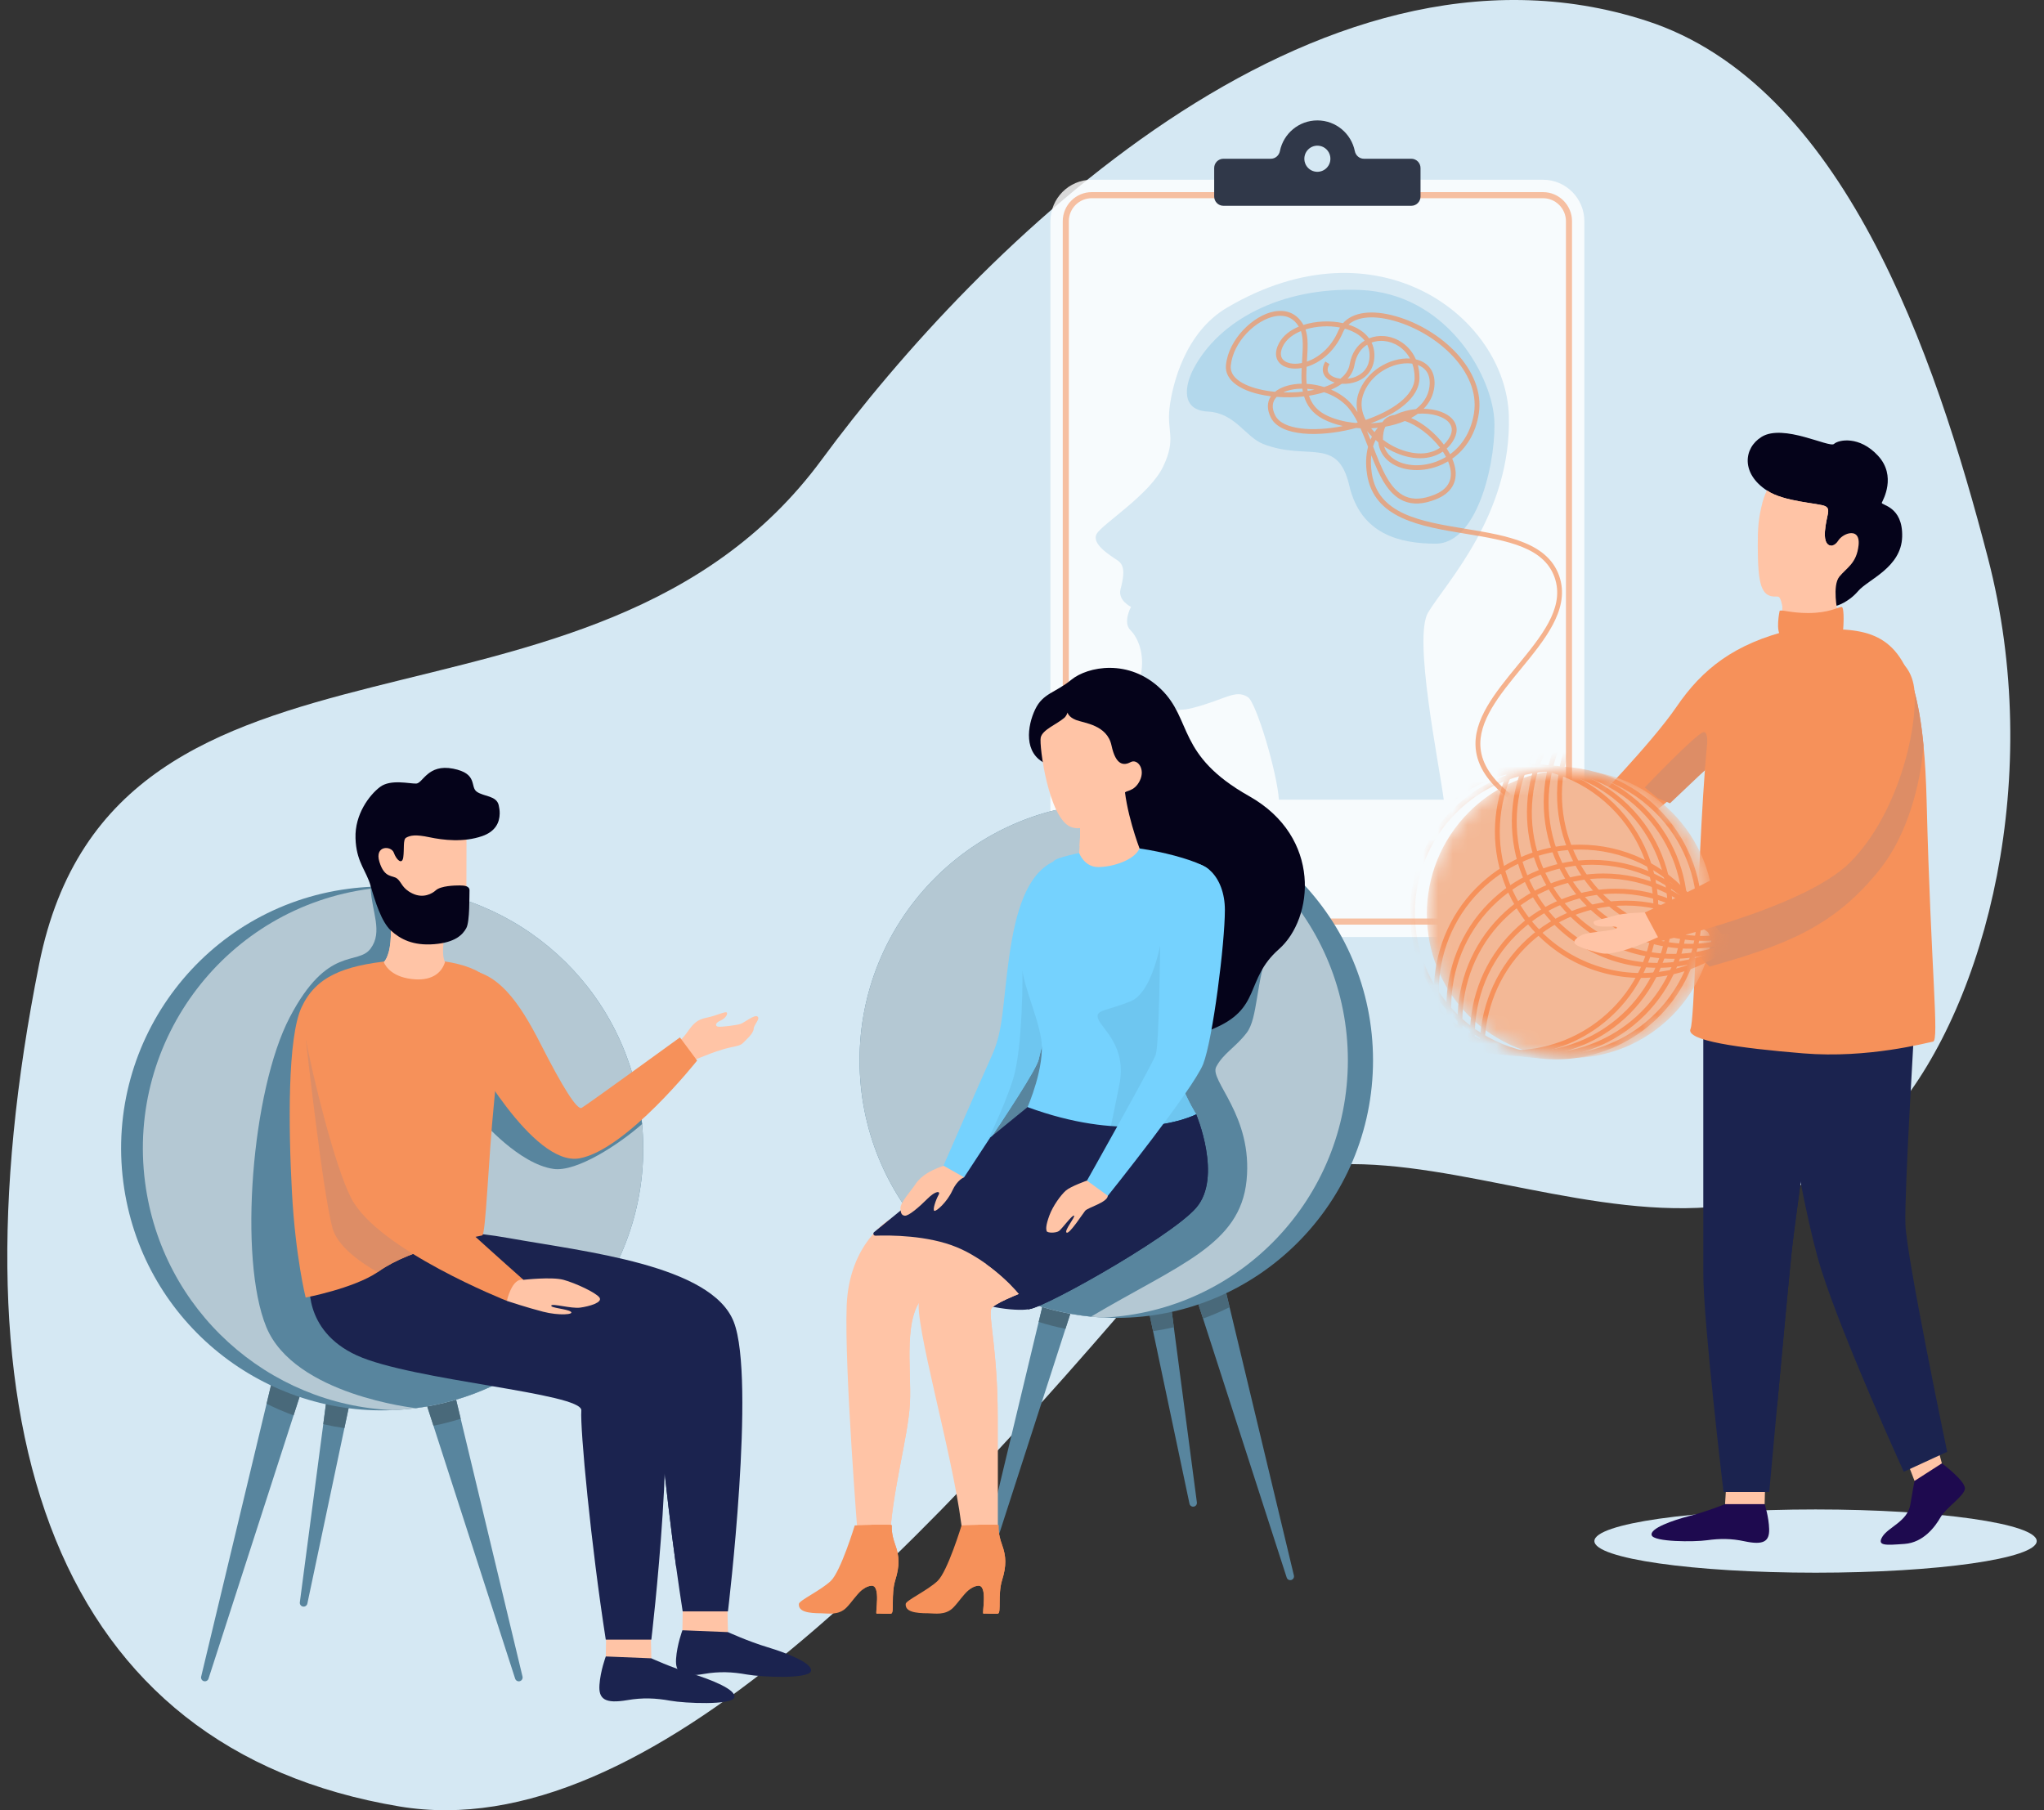 <svg xmlns="http://www.w3.org/2000/svg" width="140" height="124" viewBox="0 0 140 124" fill="none"><rect x="0" y="0" width="140" height="124" fill="#333333" stroke="none"/><g clip-path="url(#clip0_477_12670)"><path d="M2.682 66.037C-3.741 98.12 3.879 119.819 27.36 123.741C44.427 126.591 63.727 105.37 81.371 84.511C93.01 70.751 115.72 92.869 129.699 76.248C136.106 68.631 140.018 53.076 136.165 38.242C132.505 24.149 126.217 5.781 112.766 1.423C90.013 -5.949 66.937 17.009 56.28 31.488C40.551 52.856 7.867 40.128 2.682 66.037Z" fill="#D5E8F3"></path><path opacity="0.81" d="M105.684 12.312H74.779C73.215 12.312 71.946 13.585 71.946 15.154V61.341C71.946 62.911 73.215 64.183 74.779 64.183H105.684C107.249 64.183 108.517 62.911 108.517 61.341V15.154C108.517 13.585 107.249 12.312 105.684 12.312Z" fill="white"></path><path opacity="0.56" d="M105.685 63.336H74.78C73.684 63.336 72.792 62.442 72.792 61.342V15.155C72.792 14.055 73.684 13.16 74.78 13.16H105.685C106.781 13.16 107.673 14.055 107.673 15.155V61.342C107.673 62.442 106.781 63.336 105.685 63.336ZM74.779 13.577C73.912 13.577 73.207 14.285 73.207 15.155V61.342C73.207 62.212 73.912 62.919 74.779 62.919H105.684C106.551 62.919 107.256 62.212 107.256 61.342V15.155C107.256 14.285 106.551 13.577 105.684 13.577H74.779Z" fill="#F6915A"></path><path d="M98.886 54.78H87.596C87.467 52.862 86.038 48.114 85.472 47.751C84.607 47.196 83.938 47.918 81.685 48.495C79.432 49.072 77.85 47.677 78.138 46.234C78.425 44.792 77.946 43.685 77.419 43.156C76.892 42.627 77.467 41.569 77.467 41.569C77.467 41.569 76.556 41.136 76.748 40.366C76.94 39.596 77.131 38.779 76.556 38.394C75.981 38.01 74.734 37.24 75.118 36.566C75.501 35.892 78.762 33.873 79.673 31.949C80.584 30.025 79.912 29.592 80.104 27.957C80.296 26.322 81.172 22.768 84.035 21.079C94.391 14.971 103.154 21.754 103.346 28.487C103.538 35.221 99.063 39.886 97.817 41.954C96.79 43.658 98.527 52.079 98.887 54.78H98.886Z" fill="#D5E8F3"></path><path opacity="0.81" d="M81.755 25.249C83.476 21.993 87.684 19.643 93.165 19.862C98.974 20.093 102.082 25.537 102.338 28.609C102.541 31.058 101.379 37.258 98.311 37.242C95.934 37.228 93.205 36.641 92.415 33.25C91.623 29.859 89.554 31.598 86.517 30.411C85.302 29.937 84.613 28.289 82.729 28.192C80.845 28.096 81.154 26.386 81.756 25.249H81.755Z" fill="#ACD4EA"></path><path d="M93.419 10.874C93.113 10.874 92.857 10.652 92.796 10.351C92.554 9.151 91.498 8.248 90.23 8.248C88.963 8.248 87.906 9.151 87.665 10.351C87.604 10.652 87.349 10.874 87.042 10.874H83.796C83.447 10.874 83.163 11.158 83.163 11.509V13.462C83.163 13.813 83.447 14.097 83.796 14.097H96.663C97.013 14.097 97.296 13.813 97.296 13.462V11.509C97.296 11.158 97.013 10.874 96.663 10.874H93.417H93.419ZM90.403 9.994C90.754 10.06 91.038 10.343 91.106 10.695C91.229 11.327 90.686 11.873 90.054 11.751C89.703 11.684 89.421 11.399 89.355 11.047C89.237 10.418 89.777 9.877 90.403 9.994Z" fill="#303849"></path><path opacity="0.68" d="M103.246 54.643C101.91 53.573 101.201 52.482 101.079 51.307C100.872 49.316 102.418 47.434 103.914 45.612C105.551 43.617 107.099 41.732 106.542 39.751C105.901 37.469 103.209 37.027 100.358 36.558C97.28 36.052 94.096 35.529 93.632 32.478C93.528 31.796 93.555 31.166 93.702 30.607C93.536 30.177 93.368 29.743 93.185 29.336C93.082 29.331 92.981 29.325 92.88 29.316C92.776 29.345 92.672 29.372 92.569 29.396C90.38 29.93 87.721 29.914 87.054 28.619C86.77 28.066 86.773 27.552 87.048 27.144C87.018 27.14 86.987 27.137 86.956 27.133C85.014 26.871 83.869 26.062 83.969 25.019C84.141 23.221 85.86 21.591 87.282 21.335C88.154 21.178 88.856 21.505 89.276 22.258C90.132 21.982 91.139 21.946 91.989 22.137C92.663 21.374 93.966 21.193 95.617 21.666C98.697 22.549 101.741 25.346 101.289 28.327C101.088 29.651 100.441 30.733 99.467 31.42C99.558 31.631 99.625 31.84 99.664 32.044C99.851 33.018 99.396 33.781 98.381 34.191C97.499 34.548 96.759 34.587 96.118 34.307C95.044 33.84 94.451 32.538 93.924 31.186C93.882 31.55 93.889 31.962 93.959 32.428C94.387 35.24 97.313 35.721 100.411 36.229C103.238 36.694 106.162 37.174 106.86 39.661C107.464 41.81 105.789 43.85 104.169 45.823C102.717 47.592 101.216 49.421 101.409 51.272C101.521 52.354 102.19 53.371 103.452 54.382L103.244 54.643H103.246ZM94.047 30.581C94.049 30.586 94.051 30.59 94.052 30.595C94.607 32.04 95.18 33.535 96.252 34.002C96.806 34.244 97.463 34.205 98.258 33.883C99.133 33.528 99.497 32.931 99.339 32.108C99.306 31.941 99.255 31.772 99.185 31.603C98.969 31.73 98.741 31.84 98.5 31.93C97.257 32.396 95.884 32.249 95.082 31.566C94.692 31.234 94.462 30.797 94.404 30.296C94.341 30.245 94.278 30.194 94.217 30.14C94.152 30.276 94.095 30.422 94.047 30.58V30.581ZM94.803 30.586C94.894 30.865 95.06 31.11 95.297 31.313C96.011 31.921 97.251 32.043 98.384 31.618C98.616 31.53 98.836 31.424 99.042 31.299C98.977 31.177 98.904 31.054 98.824 30.934C97.95 31.535 96.698 31.551 95.41 30.929C95.202 30.829 94.998 30.713 94.802 30.586H94.803ZM99.088 30.727C99.172 30.855 99.251 30.985 99.321 31.116C100.197 30.478 100.779 29.486 100.962 28.277C101.387 25.476 98.472 22.831 95.527 21.987C94.109 21.581 92.983 21.68 92.361 22.238C92.991 22.438 93.471 22.76 93.772 23.177C94.106 23.041 94.466 22.992 94.811 23.022C95.682 23.097 96.562 23.653 96.977 24.616C97.884 24.825 98.355 25.531 98.241 26.51C98.174 27.073 97.926 27.577 97.509 28.001C98.351 28.015 99.114 28.269 99.506 28.738C99.868 29.17 99.857 29.718 99.476 30.279C99.362 30.447 99.231 30.596 99.088 30.727H99.088ZM94.722 30.118C94.984 30.317 95.266 30.49 95.554 30.629C96.521 31.096 97.744 31.29 98.635 30.669C97.984 29.814 97.017 29.089 96.224 28.839C95.819 29.01 95.374 29.139 94.912 29.223C94.899 29.235 94.885 29.246 94.872 29.259C94.826 29.358 94.791 29.472 94.766 29.601C94.73 29.781 94.716 29.953 94.722 30.117V30.118ZM96.652 28.633C97.458 28.972 98.3 29.665 98.895 30.455C99.004 30.349 99.107 30.228 99.201 30.09C99.499 29.651 99.516 29.267 99.251 28.951C98.893 28.523 98.044 28.272 97.112 28.342C96.971 28.445 96.818 28.543 96.652 28.633ZM93.629 29.526C93.712 29.721 93.791 29.919 93.869 30.119C93.9 30.047 93.933 29.976 93.968 29.907C93.846 29.785 93.733 29.657 93.629 29.525L93.629 29.526ZM93.915 29.336C93.988 29.427 94.065 29.517 94.146 29.603C94.215 29.498 94.291 29.397 94.372 29.301C94.219 29.318 94.067 29.33 93.915 29.336ZM87.445 27.185C87.12 27.515 87.086 27.954 87.35 28.467C87.865 29.466 89.988 29.58 91.987 29.184C91.483 29.075 91.009 28.91 90.597 28.69C89.888 28.312 89.512 27.77 89.321 27.154C88.712 27.226 88.073 27.236 87.445 27.185ZM97.112 25.003C97.184 25.27 97.224 25.56 97.224 25.874C97.224 27.283 95.622 28.357 93.882 28.998C94.151 28.986 94.42 28.959 94.683 28.919C94.877 28.631 95.164 28.46 95.527 28.422C95.553 28.409 95.579 28.397 95.606 28.385C96.039 28.188 96.513 28.069 96.982 28.022C97.426 27.677 97.828 27.176 97.911 26.47C98.019 25.542 97.536 25.16 97.113 25.003H97.112ZM89.656 27.108C89.831 27.631 90.159 28.08 90.752 28.396C91.344 28.712 92.087 28.904 92.866 28.974C92.909 28.963 92.951 28.95 92.994 28.938C92.798 28.55 92.584 28.2 92.337 27.916C91.911 27.426 91.323 27.077 90.695 26.866C90.37 26.969 90.02 27.05 89.655 27.108H89.656ZM96.394 24.885C95.194 24.885 93.766 25.732 93.341 27.119C93.171 27.674 93.27 28.241 93.541 28.765C95.336 28.146 96.892 27.107 96.892 25.874C96.892 25.517 96.834 25.195 96.733 24.909C96.622 24.893 96.509 24.885 96.394 24.885ZM91.173 26.689C91.711 26.922 92.206 27.258 92.588 27.698C92.73 27.861 92.861 28.043 92.984 28.24C92.894 27.843 92.897 27.432 93.023 27.022C93.513 25.422 95.214 24.473 96.577 24.559C96.184 23.833 95.48 23.415 94.781 23.355C94.515 23.332 94.222 23.362 93.944 23.466C94.059 23.704 94.125 23.967 94.136 24.249C94.172 25.14 93.732 25.827 92.93 26.134C92.599 26.261 92.237 26.309 91.9 26.288C91.687 26.44 91.442 26.575 91.172 26.69L91.173 26.689ZM87.898 26.877C88.351 26.893 88.803 26.877 89.238 26.828C89.224 26.76 89.211 26.691 89.201 26.621C88.712 26.623 88.258 26.709 87.898 26.878V26.877ZM87.692 21.631C87.57 21.631 87.451 21.644 87.341 21.664C86.036 21.898 84.459 23.397 84.3 25.051C84.203 26.061 85.631 26.617 87 26.801C87.109 26.816 87.219 26.829 87.329 26.84C87.369 26.807 87.411 26.776 87.455 26.745C87.888 26.45 88.497 26.295 89.161 26.285C89.133 25.932 89.137 25.569 89.154 25.209C89.076 25.223 89.001 25.233 88.928 25.239C88.307 25.297 87.79 25.114 87.549 24.75C87.396 24.521 87.281 24.12 87.599 23.514C87.869 22.999 88.362 22.621 88.958 22.373C88.615 21.793 88.128 21.63 87.691 21.63L87.692 21.631ZM89.538 26.632C89.547 26.683 89.557 26.734 89.567 26.784C89.728 26.759 89.886 26.73 90.039 26.696C89.871 26.666 89.704 26.645 89.538 26.632ZM89.496 26.293C89.894 26.315 90.305 26.389 90.702 26.514C90.962 26.425 91.202 26.321 91.417 26.202C91.153 26.122 90.93 25.99 90.784 25.813C90.645 25.644 90.459 25.282 90.778 24.766L91.061 24.942C90.901 25.2 90.894 25.422 91.041 25.601C91.192 25.785 91.479 25.902 91.808 25.942C92.148 25.672 92.374 25.346 92.44 24.966C92.578 24.167 92.974 23.635 93.469 23.331C93.103 22.864 92.52 22.627 92.119 22.514C92.065 22.594 92.018 22.68 91.979 22.773C91.393 24.145 90.369 24.863 89.492 25.128C89.471 25.524 89.463 25.918 89.496 26.293ZM93.644 23.61C93.233 23.86 92.891 24.307 92.767 25.023C92.707 25.371 92.541 25.679 92.294 25.944C92.47 25.925 92.647 25.885 92.811 25.822C93.2 25.673 93.846 25.273 93.805 24.262C93.795 24.014 93.736 23.798 93.644 23.61ZM89.105 22.678C88.567 22.898 88.126 23.229 87.894 23.67C87.703 24.035 87.68 24.345 87.826 24.565C88 24.826 88.401 24.953 88.899 24.908C88.987 24.899 89.079 24.886 89.174 24.866C89.179 24.783 89.184 24.702 89.189 24.621C89.236 23.879 89.28 23.176 89.105 22.678H89.105ZM89.418 22.566C89.617 23.129 89.57 23.866 89.52 24.642C89.518 24.686 89.514 24.728 89.512 24.772C90.282 24.504 91.157 23.849 91.672 22.641C91.703 22.569 91.738 22.499 91.776 22.433C91.021 22.291 90.155 22.336 89.417 22.566H89.418Z" fill="#F6915A"></path><path d="M124.353 107.729C132.719 107.729 139.501 106.759 139.501 105.563C139.501 104.366 132.719 103.396 124.353 103.396C115.987 103.396 109.205 104.366 109.205 105.563C109.205 106.759 115.987 107.729 124.353 107.729Z" fill="#D5E8F3"></path><path d="M132.116 96.932L133.005 100.239V101.057L131.133 101.441L129.849 98.108L132.116 96.932Z" fill="#FFC4A6"></path><path d="M131.133 101.441L133.005 100.238C133.005 100.238 134.7 101.49 134.577 102.015C134.454 102.541 133.283 103.283 132.913 103.932C132.543 104.582 131.742 105.664 130.447 105.757C129.153 105.85 128.536 105.905 128.936 105.256C129.337 104.606 130.663 104.211 130.847 103.053C130.989 102.168 131.133 101.441 131.133 101.441Z" fill="#1E0A4F"></path><path d="M120.928 100.476L120.866 103.032L119.49 103.733L118.154 103.032L118.38 99.445L120.928 100.476Z" fill="#FFC4A6"></path><path d="M118.154 103.031C118.154 103.031 116.952 103.526 115.75 103.835C114.549 104.144 112.977 104.701 113.131 105.165C113.284 105.629 116.028 105.629 116.921 105.505C117.815 105.382 118.583 105.384 119.48 105.575C120.795 105.856 121.197 105.588 121.175 104.742C121.153 103.898 120.867 103.031 120.867 103.031H118.155H118.154Z" fill="#1E0A4F"></path><path d="M125.197 67.756C125.197 67.756 123.008 82.944 122.711 85.796C122.544 87.39 122.086 92.331 121.713 96.376C121.42 99.566 121.181 102.199 121.181 102.199H118.049C118.049 102.199 116.664 90.577 116.664 87.214V69.597L125.124 67.772L125.197 67.756Z" fill="#1B234F"></path><path d="M125.198 67.756C125.198 67.756 123.009 82.944 122.712 85.796C122.545 87.39 122.086 92.331 121.714 96.376C121.095 92.241 120.413 87.207 120.395 84.977C120.362 80.872 121.807 72.264 121.807 72.264L125.124 67.772L125.198 67.757V67.756Z" fill="#1B234F"></path><path d="M121.4 69.598C121.4 69.598 123.221 82.17 124.751 86.995C126.282 91.819 130.397 100.815 130.397 100.815L133.367 99.446C133.367 99.446 130.58 86.118 130.507 83.851C130.434 81.585 131.15 69.817 131.15 69.817L121.399 69.598H121.4Z" fill="#1B234F"></path><path d="M122.711 43.137C118.776 44.087 116.591 45.841 114.842 48.399C113.094 50.958 108.868 55.271 108.868 55.271L111.418 57.171C111.418 57.171 116.299 53.224 117.319 52.274C118.339 51.323 122.711 43.137 122.711 43.137Z" fill="#F6915A"></path><path d="M116.774 52.756C116.774 52.756 117.225 49.989 116.664 50.154C116.103 50.319 112.657 53.94 112.657 53.94L113.561 54.688L114.384 55.024L116.775 52.756H116.774Z" fill="#DD8D66"></path><path d="M132.401 71.351C131.964 71.424 127.957 72.52 123.513 72.155C119.069 71.79 115.426 71.279 115.79 70.474C115.914 70.201 116.02 68.096 116.142 65.26C116.179 64.399 116.217 63.473 116.258 62.508C116.475 57.322 116.759 51.078 117.247 48.544C118.124 43.989 122.71 43.135 122.71 43.135H123.876C127.527 42.983 129.873 43.114 131.06 47.128C131.363 48.156 131.591 49.438 131.745 51.037C131.854 52.163 131.926 53.444 131.962 54.904C132.254 66.526 132.837 71.278 132.399 71.35L132.401 71.351Z" fill="#F6915A"></path><path d="M131.747 51.038C131.558 53.711 130.642 57.148 128.82 59.469C125.661 63.491 122.253 64.751 117.094 66.214L116.143 65.261L114.801 63.916L116.259 62.509L117.459 61.352L122.409 58.737L127.202 52.306C127.202 52.306 129.706 46.189 131.061 47.13C131.364 48.158 131.592 49.44 131.746 51.039L131.747 51.038Z" fill="#DD8D66"></path><mask id="mask0_477_12670" style="mask-type:luminance" maskUnits="userSpaceOnUse" x="97" y="52" width="21" height="21"><path d="M114.512 69.584C118.351 65.732 118.351 59.487 114.512 55.635C110.672 51.783 104.448 51.783 100.609 55.635C96.769 59.487 96.769 65.732 100.609 69.584C104.448 73.436 110.672 73.436 114.512 69.584Z" fill="white"></path></mask><g mask="url(#mask0_477_12670)"><path d="M114.512 69.584C118.351 65.732 118.351 59.487 114.512 55.635C110.672 51.783 104.448 51.783 100.609 55.635C96.769 59.487 96.769 65.732 100.609 69.584C104.448 73.436 110.672 73.436 114.512 69.584Z" fill="#F3B896"></path><path d="M103.589 72.274C100.583 72.274 97.766 70.939 95.859 68.61C94.164 66.539 93.374 63.931 93.635 61.265C93.895 58.599 95.175 56.194 97.239 54.493C99.022 53.023 101.274 52.213 103.579 52.213C106.585 52.213 109.403 53.548 111.309 55.877C113.004 57.948 113.794 60.556 113.533 63.222C113.273 65.888 111.993 68.293 109.93 69.994C108.146 71.464 105.894 72.274 103.589 72.274ZM103.579 52.547C101.351 52.547 99.174 53.33 97.45 54.751C95.455 56.395 94.217 58.72 93.966 61.298C93.714 63.876 94.478 66.397 96.116 68.399C97.959 70.649 100.683 71.941 103.589 71.941C105.817 71.941 107.994 71.158 109.718 69.737C111.713 68.094 112.951 65.769 113.203 63.19C113.454 60.613 112.691 58.091 111.052 56.09C109.21 53.839 106.485 52.547 103.579 52.547Z" fill="#F6915A"></path><path d="M104.568 72.37C101.562 72.37 98.744 71.034 96.838 68.705C95.143 66.635 94.352 64.026 94.613 61.361C94.874 58.695 96.153 56.29 98.217 54.589C100.001 53.118 102.252 52.309 104.557 52.309C107.563 52.309 110.381 53.644 112.288 55.973C115.787 60.246 115.168 66.579 110.908 70.09C109.124 71.56 106.873 72.37 104.568 72.37ZM104.557 52.643C102.33 52.643 100.153 53.426 98.428 54.847C96.433 56.491 95.196 58.816 94.944 61.394C94.692 63.971 95.456 66.493 97.094 68.495C98.937 70.745 101.661 72.037 104.568 72.037C106.796 72.037 108.972 71.254 110.697 69.833C114.814 66.439 115.413 60.317 112.03 56.185C110.187 53.935 107.463 52.643 104.556 52.643H104.557Z" fill="#F6915A"></path><path d="M105.598 72.471C102.592 72.471 99.773 71.136 97.868 68.807C94.368 64.533 94.987 58.201 99.247 54.69C101.031 53.22 103.282 52.41 105.587 52.41C108.593 52.41 111.412 53.745 113.318 56.074C115.012 58.145 115.803 60.753 115.542 63.419C115.282 66.085 114.002 68.49 111.938 70.191C110.154 71.661 107.903 72.471 105.598 72.471ZM105.586 52.744C103.359 52.744 101.182 53.527 99.457 54.948C95.34 58.342 94.742 64.463 98.124 68.595C99.967 70.846 102.691 72.138 105.598 72.138C107.825 72.138 110.002 71.355 111.727 69.934C113.722 68.29 114.959 65.965 115.211 63.388C115.463 60.81 114.699 58.288 113.061 56.287C111.218 54.036 108.494 52.745 105.587 52.745L105.586 52.744Z" fill="#F6915A"></path><path d="M106.576 72.567C103.569 72.567 100.752 71.232 98.845 68.903C95.346 64.629 95.965 58.296 100.225 54.786C102.008 53.316 104.26 52.506 106.565 52.506C109.571 52.506 112.389 53.841 114.295 56.17C117.794 60.444 117.175 66.776 112.916 70.287C111.132 71.757 108.88 72.567 106.576 72.567ZM106.564 52.84C104.336 52.84 102.16 53.623 100.435 55.044C96.317 58.438 95.719 64.56 99.102 68.692C100.944 70.942 103.669 72.234 106.576 72.234C108.803 72.234 110.98 71.451 112.704 70.03C116.822 66.636 117.42 60.515 114.038 56.383C112.195 54.132 109.47 52.84 106.564 52.84Z" fill="#F6915A"></path><path d="M108.212 77.92C105.206 77.92 102.388 76.585 100.482 74.256C96.983 69.983 97.602 63.65 101.861 60.139C103.645 58.669 105.897 57.859 108.201 57.859C111.208 57.859 114.025 59.194 115.932 61.523C119.431 65.797 118.812 72.13 114.552 75.641C112.769 77.111 110.517 77.92 108.212 77.92ZM108.201 58.193C105.973 58.193 103.796 58.976 102.072 60.397C97.954 63.791 97.356 69.912 100.738 74.044C102.58 76.295 105.305 77.587 108.211 77.587C110.439 77.587 112.616 76.804 114.34 75.383C118.458 71.989 119.056 65.867 115.674 61.735C113.832 59.485 111.107 58.193 108.201 58.193Z" fill="#F6915A"></path><path d="M109.066 78.963C106.059 78.963 103.241 77.628 101.335 75.299C97.836 71.025 98.455 64.693 102.715 61.182C104.499 59.712 106.75 58.902 109.055 58.902C112.061 58.902 114.879 60.237 116.785 62.566C118.48 64.637 119.271 67.246 119.01 69.911C118.749 72.577 117.47 74.982 115.406 76.683C113.622 78.154 111.371 78.963 109.066 78.963ZM109.054 59.236C106.827 59.236 104.65 60.019 102.925 61.44C98.808 64.834 98.209 70.955 101.591 75.087C103.434 77.338 106.158 78.63 109.065 78.63C111.292 78.63 113.469 77.847 115.194 76.426C117.189 74.782 118.426 72.457 118.678 69.879C118.93 67.301 118.166 64.78 116.528 62.778C114.685 60.528 111.961 59.236 109.054 59.236Z" fill="#F6915A"></path><path d="M109.829 79.895C106.823 79.895 104.006 78.56 102.099 76.231C98.6 71.957 99.219 65.624 103.479 62.114C105.262 60.644 107.514 59.834 109.819 59.834C112.825 59.834 115.643 61.169 117.549 63.498C121.048 67.772 120.429 74.104 116.169 77.615C114.386 79.085 112.134 79.895 109.829 79.895ZM109.818 60.167C107.59 60.167 105.414 60.951 103.689 62.371C99.571 65.766 98.973 71.887 102.356 76.019C104.198 78.27 106.923 79.561 109.829 79.561C112.057 79.561 114.234 78.778 115.958 77.357C120.076 73.963 120.674 67.842 117.292 63.71C115.449 61.459 112.724 60.167 109.818 60.167Z" fill="#F6915A"></path><path d="M110.682 80.938C107.676 80.938 104.858 79.603 102.952 77.274C101.257 75.203 100.467 72.595 100.728 69.929C100.988 67.263 102.268 64.858 104.331 63.157C106.115 61.687 108.367 60.877 110.671 60.877C113.678 60.877 116.496 62.212 118.402 64.541C121.901 68.815 121.282 75.147 117.022 78.658C115.239 80.128 112.987 80.938 110.682 80.938ZM110.671 61.211C108.444 61.211 106.267 61.993 104.543 63.414C102.548 65.058 101.31 67.383 101.058 69.961C100.807 72.539 101.57 75.061 103.209 77.062C105.051 79.313 107.776 80.604 110.682 80.604C112.91 80.604 115.087 79.821 116.811 78.4C120.929 75.006 121.527 68.885 118.144 64.753C116.302 62.502 113.577 61.211 110.671 61.211H110.671Z" fill="#F6915A"></path><path d="M111.353 81.756C108.347 81.756 105.528 80.421 103.622 78.092C100.123 73.819 100.742 67.486 105.002 63.975C106.786 62.505 109.037 61.695 111.342 61.695C114.348 61.695 117.167 63.03 119.073 65.359C120.767 67.43 121.558 70.038 121.297 72.704C121.037 75.37 119.757 77.775 117.693 79.476C115.909 80.947 113.658 81.756 111.353 81.756ZM111.342 62.029C109.115 62.029 106.938 62.812 105.213 64.233C101.096 67.627 100.497 73.748 103.88 77.88C105.723 80.131 108.447 81.423 111.354 81.423C113.581 81.423 115.758 80.64 117.483 79.219C119.477 77.575 120.715 75.25 120.967 72.672C121.219 70.094 120.455 67.573 118.817 65.571C116.974 63.321 114.249 62.029 111.343 62.029H111.342Z" fill="#F6915A"></path><path d="M112.401 66.986C110.7 66.986 109.014 66.548 107.527 65.719C105.995 64.865 104.708 63.61 103.805 62.091C102.437 59.789 102.045 57.092 102.7 54.495C103.355 51.897 104.979 49.712 107.272 48.34C108.821 47.413 110.589 46.924 112.382 46.924C114.084 46.924 115.769 47.362 117.256 48.191C118.789 49.044 120.075 50.299 120.979 51.819C122.346 54.12 122.738 56.818 122.083 59.415C121.428 62.012 119.804 64.198 117.511 65.57C115.962 66.496 114.195 66.987 112.401 66.987V66.986ZM112.383 47.257C110.649 47.257 108.941 47.73 107.443 48.626C105.226 49.952 103.656 52.066 103.023 54.577C102.39 57.087 102.77 59.696 104.091 61.92C105.826 64.839 109.01 66.652 112.402 66.652C114.136 66.652 115.844 66.178 117.342 65.283C119.559 63.957 121.129 61.843 121.762 59.332C122.395 56.821 122.015 54.213 120.694 51.989C118.959 49.069 115.775 47.257 112.383 47.257Z" fill="#F6915A"></path><path d="M113.556 66.294C111.855 66.294 110.169 65.856 108.682 65.028C107.15 64.174 105.863 62.919 104.96 61.399C102.137 56.649 103.692 50.48 108.427 47.648C109.977 46.722 111.744 46.232 113.537 46.232C115.239 46.232 116.924 46.67 118.411 47.499C119.944 48.353 121.23 49.608 122.134 51.127C124.956 55.878 123.401 62.046 118.666 64.878C117.117 65.805 115.35 66.294 113.556 66.294ZM113.537 46.565C111.803 46.565 110.095 47.039 108.598 47.934C104.021 50.672 102.516 56.636 105.246 61.228C106.98 64.148 110.164 65.961 113.556 65.961C115.29 65.961 116.998 65.487 118.496 64.591C123.073 61.854 124.577 55.89 121.848 51.297C120.113 48.378 116.929 46.565 113.537 46.565Z" fill="#F6915A"></path><path d="M114.591 65.677C112.889 65.677 111.204 65.239 109.717 64.41C108.184 63.556 106.897 62.301 105.994 60.782C103.171 56.031 104.726 49.863 109.461 47.031C111.011 46.105 112.778 45.615 114.571 45.615C116.273 45.615 117.958 46.053 119.445 46.882C120.978 47.736 122.265 48.991 123.168 50.51C125.991 55.261 124.436 61.429 119.7 64.261C118.151 65.188 116.384 65.678 114.591 65.678V65.677ZM114.571 45.947C112.838 45.947 111.13 46.421 109.632 47.316C105.055 50.054 103.55 56.018 106.28 60.61C108.014 63.53 111.199 65.343 114.591 65.343C116.324 65.343 118.032 64.869 119.53 63.973C124.107 61.236 125.612 55.272 122.882 50.679C121.147 47.76 117.963 45.947 114.571 45.947Z" fill="#F6915A"></path><path d="M115.745 64.986C114.044 64.986 112.358 64.548 110.871 63.719C109.339 62.865 108.052 61.61 107.148 60.091C105.781 57.789 105.389 55.092 106.044 52.495C106.699 49.897 108.323 47.712 110.616 46.34C112.165 45.413 113.932 44.924 115.726 44.924C117.427 44.924 119.113 45.362 120.6 46.191C122.132 47.044 123.419 48.299 124.322 49.819C127.145 54.569 125.59 60.738 120.855 63.57C119.306 64.496 117.539 64.986 115.745 64.986ZM115.727 45.257C113.993 45.257 112.285 45.73 110.787 46.626C108.57 47.952 107 50.066 106.367 52.577C105.734 55.087 106.114 57.696 107.435 59.92C109.17 62.839 112.354 64.652 115.746 64.652C117.48 64.652 119.188 64.178 120.685 63.283C125.263 60.545 126.767 54.581 124.037 49.989C122.303 47.069 119.119 45.257 115.727 45.257Z" fill="#F6915A"></path><path d="M116.653 64.443C114.952 64.443 113.266 64.005 111.779 63.176C110.246 62.322 108.96 61.067 108.056 59.548C105.234 54.797 106.789 48.629 111.524 45.797C113.073 44.87 114.84 44.381 116.634 44.381C118.335 44.381 120.021 44.819 121.508 45.648C123.04 46.502 124.327 47.757 125.23 49.276C128.053 54.026 126.498 60.195 121.763 63.027C120.214 63.953 118.447 64.443 116.653 64.443ZM116.634 44.714C114.9 44.714 113.192 45.187 111.694 46.083C107.117 48.821 105.613 54.785 108.342 59.377C110.077 62.296 113.261 64.109 116.653 64.109C118.387 64.109 120.095 63.636 121.593 62.74C126.17 60.002 127.674 54.038 124.945 49.446C123.21 46.526 120.026 44.714 116.634 44.714Z" fill="#F6915A"></path></g><path d="M112.657 62.507L113.368 64.553C113.368 64.553 123.513 62.287 126.718 59.071C129.924 55.855 131.322 50.17 131.133 47.384C130.944 44.598 128.102 44.086 127.228 45.84C126.354 47.595 124.533 54.686 122.711 56.732C120.89 58.778 112.656 62.507 112.656 62.507H112.657Z" fill="#F6915A"></path><path d="M120.663 29.922C119.409 30.693 119.247 32.447 121.027 33.602C122.806 34.756 125.79 41.496 125.79 41.496C125.79 41.496 126.591 41.282 127.273 40.485C127.955 39.689 130.226 38.88 130.285 36.767C130.344 34.654 128.811 34.613 128.891 34.432C128.97 34.251 129.914 32.612 128.635 31.221C127.356 29.829 125.928 30.121 125.617 30.409C125.305 30.697 122.153 29.005 120.662 29.922H120.663Z" fill="#05031A"></path><path d="M125.859 41.894C125.859 41.894 125.227 43.465 123.213 43.295C121.2 43.124 122.705 40.81 121.647 40.863C120.589 40.916 120.407 39.92 120.395 37.42C120.389 36.236 120.441 35.461 120.716 34.433C120.855 33.914 121.027 33.6 121.027 33.6C122.197 34.388 124.603 34.46 125.018 34.673C125.432 34.886 125.094 35.268 124.996 36.391C124.93 37.16 125.215 37.437 125.513 37.359C125.514 37.359 125.516 37.358 125.516 37.357C125.582 37.34 125.649 37.305 125.713 37.253C125.781 37.199 125.845 37.127 125.9 37.039C126.053 36.799 126.363 36.59 126.655 36.534C127.032 36.461 127.374 36.643 127.3 37.347C127.169 38.596 126.485 38.886 125.983 39.503C125.482 40.121 125.857 41.893 125.857 41.893L125.859 41.894Z" fill="#FFC4A6"></path><path d="M121.807 40.879C121.807 40.879 122.846 41.097 124.267 39.812C124.267 39.812 124.529 39.838 124.138 40.296C123.747 40.754 123.287 41.256 122.077 41.519C122.077 41.519 121.967 40.894 121.807 40.879Z" fill="#FFC4A6"></path><path d="M125.513 37.362C124.527 37.805 124.838 35.7 124.51 35.053C124.218 34.478 121.879 35.07 120.716 34.435C120.893 33.928 121.027 33.602 121.027 33.602C122.197 34.39 124.603 34.462 125.018 34.675C125.432 34.887 125.094 35.27 124.996 36.393C124.93 37.161 125.215 37.439 125.513 37.361V37.362Z" fill="#FFC4A6"></path><path d="M121.888 41.864C121.888 41.864 121.591 43.279 122.007 43.569C122.422 43.858 123.647 44.156 124.451 44.043C125.682 43.871 126.148 43.593 126.206 43.392C126.265 43.191 126.354 41.572 126.136 41.574C125.917 41.577 125.291 41.99 123.851 41.993C122.618 41.995 121.908 41.711 121.888 41.864Z" fill="#F6915A"></path><path d="M112.657 62.506C112.657 62.506 111.295 62.501 110.435 62.762C109.391 63.079 109.038 63.005 109.172 63.274C109.357 63.644 110.78 63.335 110.747 63.554C110.714 63.773 108.769 63.817 108.334 64.054C108.135 64.162 107.561 64.474 107.982 64.736C108.348 64.963 109.27 65.229 109.767 65.309C110.836 65.48 113.561 64.198 113.561 64.198L112.657 62.506Z" fill="#FFC4A6"></path><path d="M35.605 115.16C35.47 115.198 35.328 115.123 35.284 114.988L29.688 97.663L28.013 92.475L30.273 91.836L31.555 97.184L35.789 114.846C35.821 114.982 35.741 115.122 35.606 115.159L35.605 115.16Z" fill="#58859E"></path><path d="M21.555 92.475L20.109 96.951L14.282 114.987C14.239 115.122 14.098 115.197 13.961 115.159C13.827 115.122 13.746 114.982 13.779 114.846L18.258 96.158L19.293 91.836L21.554 92.475H21.555Z" fill="#58859E"></path><path d="M25.938 86.692L23.589 97.826L21.052 109.845C21.023 109.982 20.89 110.073 20.752 110.049C20.613 110.026 20.517 109.895 20.537 109.756L22.142 97.554L23.623 86.293L25.938 86.692Z" fill="#58859E"></path><path d="M19.294 91.836L21.555 92.475L20.109 96.951C19.476 96.721 18.858 96.457 18.259 96.158L19.294 91.836Z" fill="#49697A"></path><path d="M23.623 86.293L25.938 86.692L23.589 97.826C23.101 97.756 22.618 97.664 22.142 97.554L23.623 86.293H23.623Z" fill="#49697A"></path><path d="M31.555 97.184C30.948 97.376 30.325 97.536 29.688 97.663L28.013 92.475L30.273 91.836L31.555 97.184Z" fill="#49697A"></path><path d="M41.541 110.524L41.492 113.466L43.043 114.338L44.612 113.594L44.52 109.457L41.541 110.524Z" fill="#FFC4A6"></path><path d="M44.612 113.594C44.612 113.594 45.972 114.22 47.34 114.633C48.708 115.045 50.49 115.759 50.291 116.285C50.093 116.812 46.937 116.682 45.914 116.498C44.892 116.314 44.008 116.28 42.969 116.458C41.444 116.718 40.992 116.391 41.058 115.421C41.123 114.451 41.493 113.467 41.493 113.467L44.613 113.594H44.612Z" fill="#1B234F"></path><path d="M28.489 96.457C27.957 96.527 27.426 96.572 26.9 96.594C17.744 96.976 9.655 90.279 8.447 80.989C7.17 71.165 14.072 62.162 23.864 60.881C24.901 60.745 25.931 60.701 26.942 60.745C35.472 61.101 42.764 67.566 43.906 76.349C45.183 86.173 38.28 95.175 28.489 96.457Z" fill="#58859E"></path><path d="M38.056 92.077C35.469 94.389 32.185 95.974 28.489 96.457C27.957 96.526 27.427 96.572 26.9 96.593C18.37 96.236 11.079 89.77 9.937 80.989C8.66 71.165 15.562 62.162 25.354 60.88C25.365 60.878 25.378 60.877 25.389 60.876C25.91 60.808 26.427 60.764 26.942 60.744C27.27 60.758 27.596 60.78 27.92 60.812C35.235 61.525 41.475 66.729 43.428 73.947L43.798 75.638C43.838 75.873 43.875 76.109 43.906 76.349C43.934 76.565 43.958 76.782 43.978 76.998C44.531 82.873 42.174 88.399 38.056 92.078V92.077Z" fill="#B4C8D3"></path><path d="M31.263 83.886L39.099 89.852L38.056 92.078C35.469 94.39 32.185 95.975 28.49 96.457C28.49 96.457 20.158 95.564 18.239 90.898C16.321 86.232 17.233 74.683 19.843 69.69C22.454 64.697 24.492 66.178 25.384 64.977C26.239 63.825 25.465 62.456 25.39 60.877C25.386 60.81 25.385 60.744 25.384 60.677L27.724 59.535L27.921 60.813L28.75 66.212L31.953 67.839L35.797 74.178L39.154 76.647L43.428 73.947L43.799 75.638C43.839 75.873 43.875 76.11 43.906 76.349C43.934 76.565 43.958 76.782 43.978 76.998C42.442 78.351 39.518 80.298 37.908 80.07C35.544 79.733 33.002 76.76 33.002 76.76L31.263 83.886Z" fill="#58859E"></path><path d="M46.788 108.729L46.74 111.671L48.291 112.543L49.86 111.799L49.768 107.662L46.788 108.729Z" fill="#FFC4A6"></path><path d="M49.86 111.799C49.86 111.799 51.22 112.425 52.588 112.838C53.956 113.25 55.738 113.964 55.539 114.49C55.34 115.017 52.185 114.887 51.162 114.703C50.14 114.519 49.257 114.485 48.217 114.663C46.692 114.923 46.24 114.596 46.306 113.626C46.371 112.656 46.741 111.672 46.741 111.672L49.861 111.799H49.86Z" fill="#1B234F"></path><path d="M49.86 110.38H46.759C46.608 109.419 46.465 108.429 46.326 107.434C45.534 101.716 44.983 95.876 45.066 94.852C45.112 94.285 42.524 93.797 39.383 93.258C35.876 92.656 31.679 91.99 29.687 91.077C25.909 89.348 26.478 85.913 26.478 85.913C26.43 84.562 29.682 83.881 34.878 84.813C40.075 85.745 48.736 86.648 50.258 90.548C51.781 94.447 49.86 110.38 49.86 110.38Z" fill="#1B234F"></path><path d="M46.326 107.435C45.535 101.717 44.983 95.876 45.066 94.853C45.113 94.286 42.525 93.797 39.384 93.258L33.399 90.535L33.17 87.252C33.17 87.252 46.367 88.708 47.15 91.458C47.873 93.996 46.536 105.653 46.326 107.435Z" fill="#1B234F"></path><path d="M21.23 87.679C21.23 87.679 20.661 91.114 24.439 92.843C28.216 94.572 39.916 95.417 39.818 96.618C39.72 97.819 40.478 105.825 41.491 112.313H44.612C44.612 112.313 46.532 96.212 45.011 92.313C43.489 88.415 34.827 87.511 29.631 86.579C24.435 85.646 21.183 86.328 21.23 87.679H21.23Z" fill="#1B234F"></path><path d="M51.619 70.481C51.597 70.797 51.142 71.189 50.894 71.44C50.73 71.606 50.495 71.65 50.163 71.719C49.993 71.754 49.799 71.796 49.576 71.862C48.129 72.299 47.591 72.671 47.435 72.587C46.197 71.918 46.478 71.333 46.478 71.333C46.478 71.333 46.709 71.222 47.093 70.677C47.478 70.131 47.734 69.841 48.398 69.711C49.062 69.581 49.705 69.246 49.782 69.362C49.86 69.477 49.684 69.763 49.337 69.915C48.988 70.067 48.966 70.282 49.177 70.324C49.388 70.365 50.432 70.229 50.708 70.143C50.984 70.056 51.676 69.472 51.884 69.632C52.093 69.793 51.641 70.165 51.62 70.481H51.619Z" fill="#FFC4A6"></path><path d="M31.666 66.429C34.057 66.414 35.588 68.68 37.046 71.544C38.504 74.409 39.522 76.058 39.838 75.889C40.155 75.721 46.57 71.062 46.57 71.062L47.748 72.647C47.748 72.647 42.917 78.754 39.694 79.345C36.472 79.936 32.127 71.891 32.127 71.891C32.127 71.891 30.39 66.436 31.665 66.428L31.666 66.429Z" fill="#F6915A"></path><path d="M33.848 75.419C33.432 79.604 33.278 84.569 33.024 84.627C32.623 84.719 31.412 84.931 30.017 85.327C28.637 85.717 27.076 86.284 25.938 87.091C25.913 87.109 25.885 87.127 25.859 87.147C24.206 88.261 20.935 88.879 20.935 88.879C20.935 88.879 20.233 86.085 19.995 81.647C19.756 77.207 19.686 71.088 20.654 68.999C21.624 66.91 23.503 66.146 26.775 65.814C30.404 65.447 33.079 66.225 33.747 67.457C34.414 68.689 34.262 71.235 33.848 75.419Z" fill="#F6915A"></path><path d="M30.017 85.325C28.637 85.715 27.076 86.282 25.938 87.089C25.913 87.107 25.885 87.125 25.859 87.144C24.491 86.357 23.091 85.293 22.768 84.108C22.098 81.64 20.953 71.236 20.953 71.236L24.781 76.603L30.017 85.326V85.325Z" fill="#DD8D66"></path><path d="M22.748 67.252C24.093 66.697 25.59 69.596 26.256 73.413C26.922 77.23 27.742 79.669 28.058 80.362C28.374 81.056 35.852 87.666 35.852 87.666L34.718 89.11C34.718 89.11 25.874 85.615 24.055 82.075C22.888 79.805 21.383 73.513 20.954 71.236C20.525 68.96 21.945 67.584 22.748 67.253L22.748 67.252Z" fill="#F6915A"></path><path d="M31.953 57.112L31.943 61.719L28.373 62.184L27.672 61.616L26.906 60.996L25.548 58.36C25.548 58.36 25.605 56.385 25.684 56.307C25.73 56.261 27.627 56.001 29.224 55.788C30.396 55.633 31.407 55.504 31.407 55.504L31.953 57.112Z" fill="#FFC4A6"></path><path d="M29.385 56.856C27.036 57.916 28.263 58.591 28.34 59.301C28.418 60.013 28.415 61.039 29.375 61.272C29.375 61.272 28.346 61.49 27.672 61.617L26.906 60.997L25.548 58.361C25.548 58.361 25.605 56.386 25.684 56.308C25.73 56.262 27.627 56.002 29.224 55.789C29.961 56.07 30.215 56.481 29.385 56.856Z" fill="#FFC4A6"></path><path d="M28.727 68.123C27.289 68.219 26.704 67.132 26.256 66.487C26.137 66.316 26.155 66.066 26.29 65.912C26.291 65.912 26.291 65.91 26.292 65.909C26.552 65.61 26.792 64.978 26.775 63.656C26.769 63.122 26.892 62.798 27.097 62.623C27.985 61.863 30.402 63.902 30.402 63.902C30.402 63.902 30.389 64.045 30.387 64.263V64.29C30.387 64.29 30.387 64.29 30.387 64.292C30.386 64.825 30.201 65.555 30.613 66.156C30.66 66.224 30.317 68.019 28.727 68.124V68.123Z" fill="#FFC4A6"></path><path d="M30.388 64.263C30.388 64.271 30.388 64.281 30.388 64.29C30.361 64.711 29.458 66.133 26.293 65.908C26.554 65.61 26.793 64.977 26.776 63.655C26.769 63.121 26.892 62.797 27.098 62.621C28.26 63.251 30.346 64.242 30.388 64.261V64.263Z" fill="#FFC4A6"></path><path d="M34.225 55.74C34.216 56.312 33.963 56.947 33.028 57.272C31.748 57.716 30.351 57.548 29.407 57.349C28.462 57.149 28.102 57.219 27.812 57.384C27.593 57.51 27.698 58.164 27.622 58.717C27.546 59.27 27.149 58.903 26.974 58.41C26.797 57.916 25.636 57.893 25.988 59.039C26.34 60.185 26.892 59.929 27.206 60.187C27.52 60.445 27.529 60.849 28.237 61.197C28.994 61.569 29.61 61.206 29.845 60.99C30.187 60.675 31.151 60.651 31.485 60.652C31.82 60.652 32.174 60.693 32.158 61.008C32.141 61.325 32.188 63.122 31.938 63.575C31.688 64.029 31.182 64.561 29.737 64.676C28.293 64.791 27.423 64.335 26.774 63.74C26.127 63.147 25.697 61.763 25.385 60.677C25.091 59.657 24.485 59.123 24.366 57.706C24.358 57.614 24.353 57.516 24.35 57.416C24.295 55.778 25.302 54.457 26.031 53.905C26.761 53.354 28.059 53.693 28.511 53.674C28.963 53.654 29.302 52.313 31.033 52.653C32.765 52.993 32.172 53.9 32.663 54.237C33.154 54.574 34.001 54.498 34.157 55.149C34.198 55.325 34.229 55.528 34.226 55.741L34.225 55.74Z" fill="#05031A"></path><path d="M35.851 87.667C35.851 87.667 37.785 87.446 38.596 87.667C39.407 87.888 40.805 88.536 41.056 88.877C41.307 89.219 40.357 89.487 39.742 89.571C39.127 89.655 37.813 89.263 37.757 89.431C37.702 89.6 38.848 89.655 39.099 89.852C39.351 90.048 38.288 90.132 37.198 89.852C36.107 89.572 34.717 89.111 34.717 89.111C34.717 89.111 35.063 87.502 35.851 87.667Z" fill="#FFC4A6"></path><path d="M26.292 65.909C26.292 65.909 26.571 66.765 27.914 67.018C29.256 67.271 30.173 66.862 30.479 65.909L32.087 67.184L30.493 69.1C30.493 69.1 25.511 69.647 25.486 69.563C25.46 69.479 24.726 66.912 24.852 66.723C24.978 66.534 26.293 65.908 26.293 65.908L26.292 65.909Z" fill="#F6915A"></path><path d="M67.158 108.228C67.292 108.266 67.431 108.191 67.473 108.06L72.977 91.022L74.625 85.919L72.402 85.291L71.141 90.551L66.978 107.92C66.945 108.055 67.025 108.192 67.157 108.229L67.158 108.228Z" fill="#58859E"></path><path d="M80.977 85.92L82.4 90.322L88.129 108.06C88.173 108.193 88.311 108.267 88.445 108.229C88.577 108.191 88.656 108.055 88.624 107.92L84.219 89.542L83.2 85.291L80.977 85.919L80.977 85.92Z" fill="#58859E"></path><path d="M76.666 80.233L78.977 91.183L81.471 103.002C81.5 103.138 81.63 103.226 81.766 103.203C81.902 103.18 81.996 103.052 81.978 102.915L80.399 90.915L78.942 79.84L76.665 80.232L76.666 80.233Z" fill="#58859E"></path><path d="M83.2 85.292L80.977 85.92L82.399 90.322C83.021 90.096 83.629 89.836 84.219 89.542L83.2 85.291V85.292Z" fill="#49697A"></path><path d="M78.942 79.841L76.666 80.233L78.977 91.183C79.457 91.114 79.931 91.023 80.4 90.915L78.942 79.84V79.841Z" fill="#49697A"></path><path d="M71.142 90.552C71.74 90.741 72.352 90.898 72.978 91.023L74.626 85.921L72.403 85.293L71.142 90.553L71.142 90.552Z" fill="#49697A"></path><path d="M94.043 72.633C94.043 82.376 86.17 90.275 76.459 90.275C76.17 90.275 75.884 90.268 75.599 90.253C66.286 89.804 58.875 82.087 58.875 72.633C58.875 63.179 66.286 55.461 75.599 55.012C75.884 54.997 76.17 54.99 76.459 54.99C86.17 54.99 94.043 62.89 94.043 72.633Z" fill="#58859E"></path><path d="M92.32 72.632C92.32 82.086 84.909 89.803 75.598 90.252C75.306 90.238 75.016 90.216 74.728 90.189C71.602 89.883 68.716 88.756 66.288 87.026C61.801 83.829 58.874 78.573 58.874 72.633C58.874 63.179 66.285 55.461 75.598 55.012C84.909 55.462 92.32 63.179 92.32 72.633V72.632Z" fill="#B4C8D3"></path><path d="M85.38 80.87C84.933 85.272 80.789 86.6 74.728 90.188C71.602 89.882 68.716 88.755 66.287 87.025C66.086 86.535 65.993 86.208 65.993 86.208C65.993 86.208 67.674 76.254 68.334 75.835C68.994 75.416 71.876 67.696 72.249 67.558C72.622 67.42 76.464 66.675 76.464 66.675L86.933 64.799C85.998 67.335 86.163 69.729 85.394 70.74C84.623 71.751 83.798 72.137 83.303 73.075C82.808 74.014 85.834 76.4 85.38 80.87Z" fill="#58859E"></path><path d="M71.645 52.316C70.077 51.612 70.367 49.709 70.903 48.592C71.439 47.474 72.264 47.474 73.378 46.564C74.492 45.653 77.324 45.088 79.51 47.198C81.696 49.309 80.569 51.723 85.56 54.537C90.551 57.351 89.988 62.91 87.595 65.02C85.203 67.131 86.488 69.111 82.982 70.517C79.476 71.924 76.707 66.22 76.707 66.22L76.058 55.998L71.646 52.315L71.645 52.316Z" fill="#05031A"></path><path d="M66.283 88.913C67.603 89.685 70.339 89.879 70.669 89.603C70.999 89.327 70.711 87.119 70.711 87.119L66.283 86.236V88.912V88.913Z" fill="#1B234F"></path><path d="M65.994 83.533C65.994 83.533 65.087 87.284 63.437 88.65C61.787 90.016 62.447 93.74 62.323 96.14C62.205 98.434 61.069 102.261 60.943 105.576C60.937 105.729 60.933 105.88 60.932 106.031C60.928 106.584 58.776 105.514 58.776 105.514C58.776 105.514 57.827 93.74 57.992 89.436C58.157 85.133 60.932 83.533 60.932 83.533H65.993H65.994Z" fill="#FFC4A6"></path><path d="M65.995 83.533C65.995 83.533 65.087 87.284 63.437 88.65C61.787 90.016 62.447 93.74 62.323 96.14C62.205 98.434 61.069 102.261 60.944 105.576L60.964 105.163C60.964 105.163 60.373 104.359 61.305 98.761C62.238 93.163 61.058 91.227 61.828 89.27C62.599 87.314 65.743 85.216 65.1 83.946L63.535 83.533H65.995Z" fill="#FFC4A6"></path><path d="M56.28 110.51C56.688 110.51 57.436 110.675 57.981 110.115C58.166 109.927 58.336 109.705 58.508 109.491C58.508 109.491 58.511 109.488 58.516 109.482C58.669 109.291 58.826 109.105 58.994 108.955C59.034 108.919 59.075 108.886 59.117 108.855C59.117 108.855 59.12 108.853 59.121 108.852C59.285 108.73 59.462 108.646 59.662 108.621C60.373 108.533 59.924 110.553 60.042 110.53C60.161 110.507 60.801 110.576 61.037 110.53C61.274 110.482 61.013 109.23 61.32 108.239C61.627 107.248 61.603 106.605 61.318 105.822C61.033 105.037 61.08 104.609 61.08 104.49C61.08 104.457 60.895 104.442 60.625 104.439C60.364 104.435 60.023 104.44 59.693 104.449C59.101 104.465 58.544 104.492 58.544 104.492C58.544 104.492 57.588 107.644 56.902 108.295C56.215 108.945 54.741 109.627 54.719 109.864C54.673 110.399 55.355 110.51 56.279 110.509L56.28 110.51Z" fill="#F6915A"></path><path d="M58.995 108.955C59.035 108.919 59.075 108.886 59.117 108.855C59.117 108.855 59.12 108.853 59.121 108.852C59.285 108.73 59.463 108.646 59.662 108.621C60.374 108.533 59.924 110.553 60.043 110.53C60.162 110.507 60.802 110.576 61.038 110.53C61.275 110.482 61.014 109.23 61.32 108.239C61.628 107.248 61.603 106.605 61.319 105.822C61.034 105.037 61.08 104.609 61.08 104.49C61.08 104.457 60.896 104.442 60.626 104.439C60.365 104.435 60.023 104.44 59.693 104.449C59.693 104.449 59.484 105.577 59.874 106.18C60.264 106.783 60.466 107.689 59.809 108.203C59.515 108.433 59.225 108.714 58.993 108.955L58.995 108.955Z" fill="#F6915A"></path><path d="M67.884 89.676C67.719 90.297 68.335 92.622 68.335 97.05V105.938C68.335 105.938 66.008 106.652 65.994 106.134C65.88 102.048 63.272 93.243 62.942 89.891C62.612 86.539 66.242 84.553 66.242 84.553L67.606 85.034L71.178 86.295L73.75 87.202C73.75 87.202 72.456 87.623 71.082 88.132C69.575 88.69 67.971 89.352 67.885 89.677L67.884 89.676Z" fill="#FFC4A6"></path><path d="M71.278 84.319C71.278 84.319 71.24 85.074 71.177 86.294C71.149 86.826 71.117 87.446 71.081 88.131C69.574 88.689 67.971 89.351 67.884 89.676C67.719 90.296 68.335 92.622 68.335 97.05V104.784C67.804 104.664 67.358 104.543 67.358 104.543C67.358 104.543 67.987 100.658 68.016 97.795C68.057 93.572 67.361 92.491 66.972 90.188C66.582 87.884 68.322 86.939 67.584 86.235C66.846 85.531 68.048 82.896 66.972 82.359L67.606 85.034L71.279 84.318L71.278 84.319Z" fill="#FFC4A6"></path><path d="M63.595 110.51C64.003 110.51 64.751 110.675 65.297 110.115C65.481 109.927 65.652 109.705 65.824 109.491C65.824 109.491 65.826 109.488 65.831 109.482C65.985 109.291 66.141 109.105 66.31 108.955C66.35 108.919 66.391 108.886 66.432 108.855C66.432 108.855 66.435 108.853 66.436 108.852C66.6 108.73 66.778 108.646 66.977 108.621C67.689 108.533 67.239 110.553 67.358 110.53C67.477 110.507 68.117 110.576 68.353 110.53C68.59 110.482 68.329 109.23 68.635 108.239C68.943 107.248 68.918 106.605 68.634 105.822C68.349 105.037 68.395 104.609 68.395 104.49C68.395 104.457 68.211 104.442 67.941 104.439C67.68 104.435 67.338 104.44 67.008 104.449C66.416 104.465 65.859 104.492 65.859 104.492C65.859 104.492 64.903 107.644 64.217 108.295C63.531 108.945 62.056 109.627 62.034 109.864C61.989 110.399 62.67 110.51 63.594 110.509L63.595 110.51Z" fill="#F6915A"></path><path d="M66.31 108.955C66.35 108.919 66.391 108.886 66.432 108.855C66.432 108.855 66.436 108.853 66.437 108.852C66.6 108.73 66.778 108.646 66.978 108.621C67.689 108.533 67.24 110.553 67.358 110.53C67.477 110.507 68.117 110.576 68.353 110.53C68.59 110.482 68.329 109.23 68.636 108.239C68.943 107.248 68.918 106.605 68.634 105.822C68.349 105.037 68.396 104.609 68.396 104.49C68.396 104.457 68.211 104.442 67.941 104.439C67.68 104.435 67.338 104.44 67.008 104.449C67.008 104.449 66.8 105.577 67.19 106.18C67.579 106.783 67.781 107.689 67.124 108.203C66.831 108.433 66.54 108.714 66.309 108.955L66.31 108.955Z" fill="#F6915A"></path><path d="M72.8 66.454C72.8 66.454 71.355 71.592 71.141 72.579C71 73.231 68.825 76.531 67.358 78.704V78.705C66.601 79.827 66.034 80.647 66.034 80.647L64.624 79.841C64.624 79.841 67.191 73.959 67.961 72.248C68.732 70.538 68.677 68.718 69.116 65.572C69.557 62.427 70.327 59.888 72.142 59.02L72.758 65.961L72.802 66.454H72.8Z" fill="#75D2FE"></path><path d="M72.8 66.454C72.8 66.454 71.354 71.591 71.141 72.579C70.999 73.23 68.824 76.53 67.357 78.703C67.398 78.625 68.686 76.118 69.376 73.959C70.078 71.766 70.036 66.51 70.036 66.51L72.756 65.961L72.8 66.455V66.454Z" fill="#6EC6F0"></path><path d="M80.348 70.193C79.77 72.966 81.93 76.332 81.93 76.332L79.194 78.056C79.194 78.056 76.844 78.145 74.797 77.818C74.433 77.76 74.079 77.688 73.749 77.601C71.564 77.021 70.381 75.835 70.381 75.835C70.381 75.835 71.604 73.049 71.316 71.186C71.028 69.324 69.751 66.859 69.999 65.493C70.246 64.127 71.976 59.309 72.141 59.019C72.307 58.73 73.747 58.47 75.565 58.068C77.434 57.654 82.738 58.999 82.876 59.702C82.938 60.024 82.591 61.657 82.064 63.615C81.44 65.935 80.663 68.69 80.35 70.193H80.348Z" fill="#75D2FE"></path><path d="M81.929 76.331L79.193 78.055C79.193 78.055 77.644 79.151 75.597 78.823C75.892 78.355 76.271 76.236 76.665 74.317C77.201 71.71 75.523 70.523 75.233 69.832C74.945 69.141 75.769 69.281 77.461 68.578C79.152 67.874 79.688 63.529 79.688 63.529C79.688 63.529 81.165 63.529 82.063 63.614C81.44 65.934 80.662 68.689 80.349 70.192C79.771 72.965 81.931 76.331 81.931 76.331H81.929Z" fill="#6EC6F0"></path><path d="M81.929 82.734C80.114 84.83 70.38 90.238 70.38 89.631C70.38 89.194 69.182 87.755 67.565 86.591C66.938 86.14 66.248 85.731 65.54 85.437C63.54 84.608 60.956 84.608 59.961 84.643C59.829 84.648 59.769 84.483 59.87 84.4L70.38 75.836C73.537 76.994 76.109 77.251 78.017 77.166C80.563 77.053 81.93 76.332 81.93 76.332C81.93 76.332 83.745 80.636 81.93 82.732L81.929 82.734Z" fill="#1B234F"></path><path d="M81.929 82.733C80.114 84.829 70.38 90.237 70.38 89.63C70.38 89.193 69.182 87.754 67.565 86.59C67.912 86.225 68.45 85.847 69.279 85.513C71.975 84.431 76.594 79.588 76.464 78.067C76.464 78.067 77.215 77.632 78.017 77.166C80.563 77.053 81.929 76.332 81.929 76.332C81.929 76.332 83.745 80.636 81.929 82.732V82.733Z" fill="#1B234F"></path><path d="M74.449 80.87C74.449 80.87 73.335 81.263 73.005 81.553C72.675 81.842 72.119 82.588 71.871 83.27C71.623 83.952 71.644 84.18 71.686 84.325C71.727 84.47 72.325 84.47 72.531 84.325C72.737 84.18 73.439 83.207 73.562 83.27C73.686 83.332 72.857 84.315 73.055 84.434C73.252 84.553 74.139 83.166 74.325 82.939C74.511 82.711 75.843 82.374 75.88 81.91C75.955 80.942 74.449 80.869 74.449 80.869V80.87Z" fill="#FFC4A6"></path><path d="M64.64 79.858C63.411 80.248 62.906 80.79 62.68 81.147C62.454 81.504 61.659 82.373 61.676 82.758C61.688 83.005 61.706 83.25 61.973 83.275C62.24 83.3 62.959 82.68 63.525 82.113C64.091 81.545 64.445 81.568 64.284 81.854C64.099 82.18 63.864 82.875 63.993 82.94C64.123 83.005 64.866 82.342 65.222 81.568C65.578 80.793 66.033 80.648 66.033 80.648C66.033 80.648 65.904 80.168 65.484 79.988C64.984 79.774 64.64 79.858 64.64 79.858Z" fill="#FFC4A6"></path><path d="M72.898 49.171C72.366 49.625 71.402 49.981 71.282 50.522C71.163 51.062 71.821 56.046 73.347 56.647C74.873 57.247 76.998 54.545 77.028 54.334C77.058 54.124 77.686 54.274 78.075 53.464C78.464 52.653 77.896 51.963 77.447 52.203C76.998 52.443 76.43 52.473 76.13 51.062C75.831 49.651 74.245 49.531 73.706 49.321C73.167 49.111 73.123 48.81 73.123 48.81C73.123 48.81 73.041 49.048 72.898 49.171Z" fill="#FFC4A6"></path><path d="M78.05 58.117C77.69 58.935 76.183 59.393 75.22 59.393C74.258 59.393 73.913 58.429 73.913 58.429C73.913 58.429 73.93 58.258 73.945 57.992C73.966 57.669 73.987 57.205 73.979 56.735C73.968 55.938 73.878 55.125 73.571 54.951C73.571 54.951 76.933 51.413 76.988 53.455C77.043 55.497 78.051 58.117 78.051 58.117H78.05Z" fill="#FFC4A6"></path><path d="M80.884 59.309C79.996 59.719 79.523 61.793 79.482 63.737C79.44 65.682 79.4 71.558 79.152 72.262C78.904 72.966 74.45 80.87 74.45 80.87L75.881 81.91C75.881 81.91 81.751 74.58 82.411 72.884C83.071 71.187 83.896 64.607 83.896 62.331C83.896 60.054 82.411 58.606 80.885 59.309H80.884Z" fill="#75D2FE"></path><path d="M64.641 79.857L66.034 80.646L67.821 77.92L66.034 78.408L64.641 79.857Z" fill="#75D2FE"></path><path d="M77.028 54.336C76.424 57.572 73.945 57.991 73.945 57.991C73.966 57.668 73.987 57.205 73.979 56.734C75.818 56.372 77.029 54.336 77.029 54.336H77.028Z" fill="#FFC4A6"></path></g><defs><clipPath id="clip0_477_12670"><rect width="139" height="124" fill="white" transform="translate(0.5)"></rect></clipPath></defs></svg>
